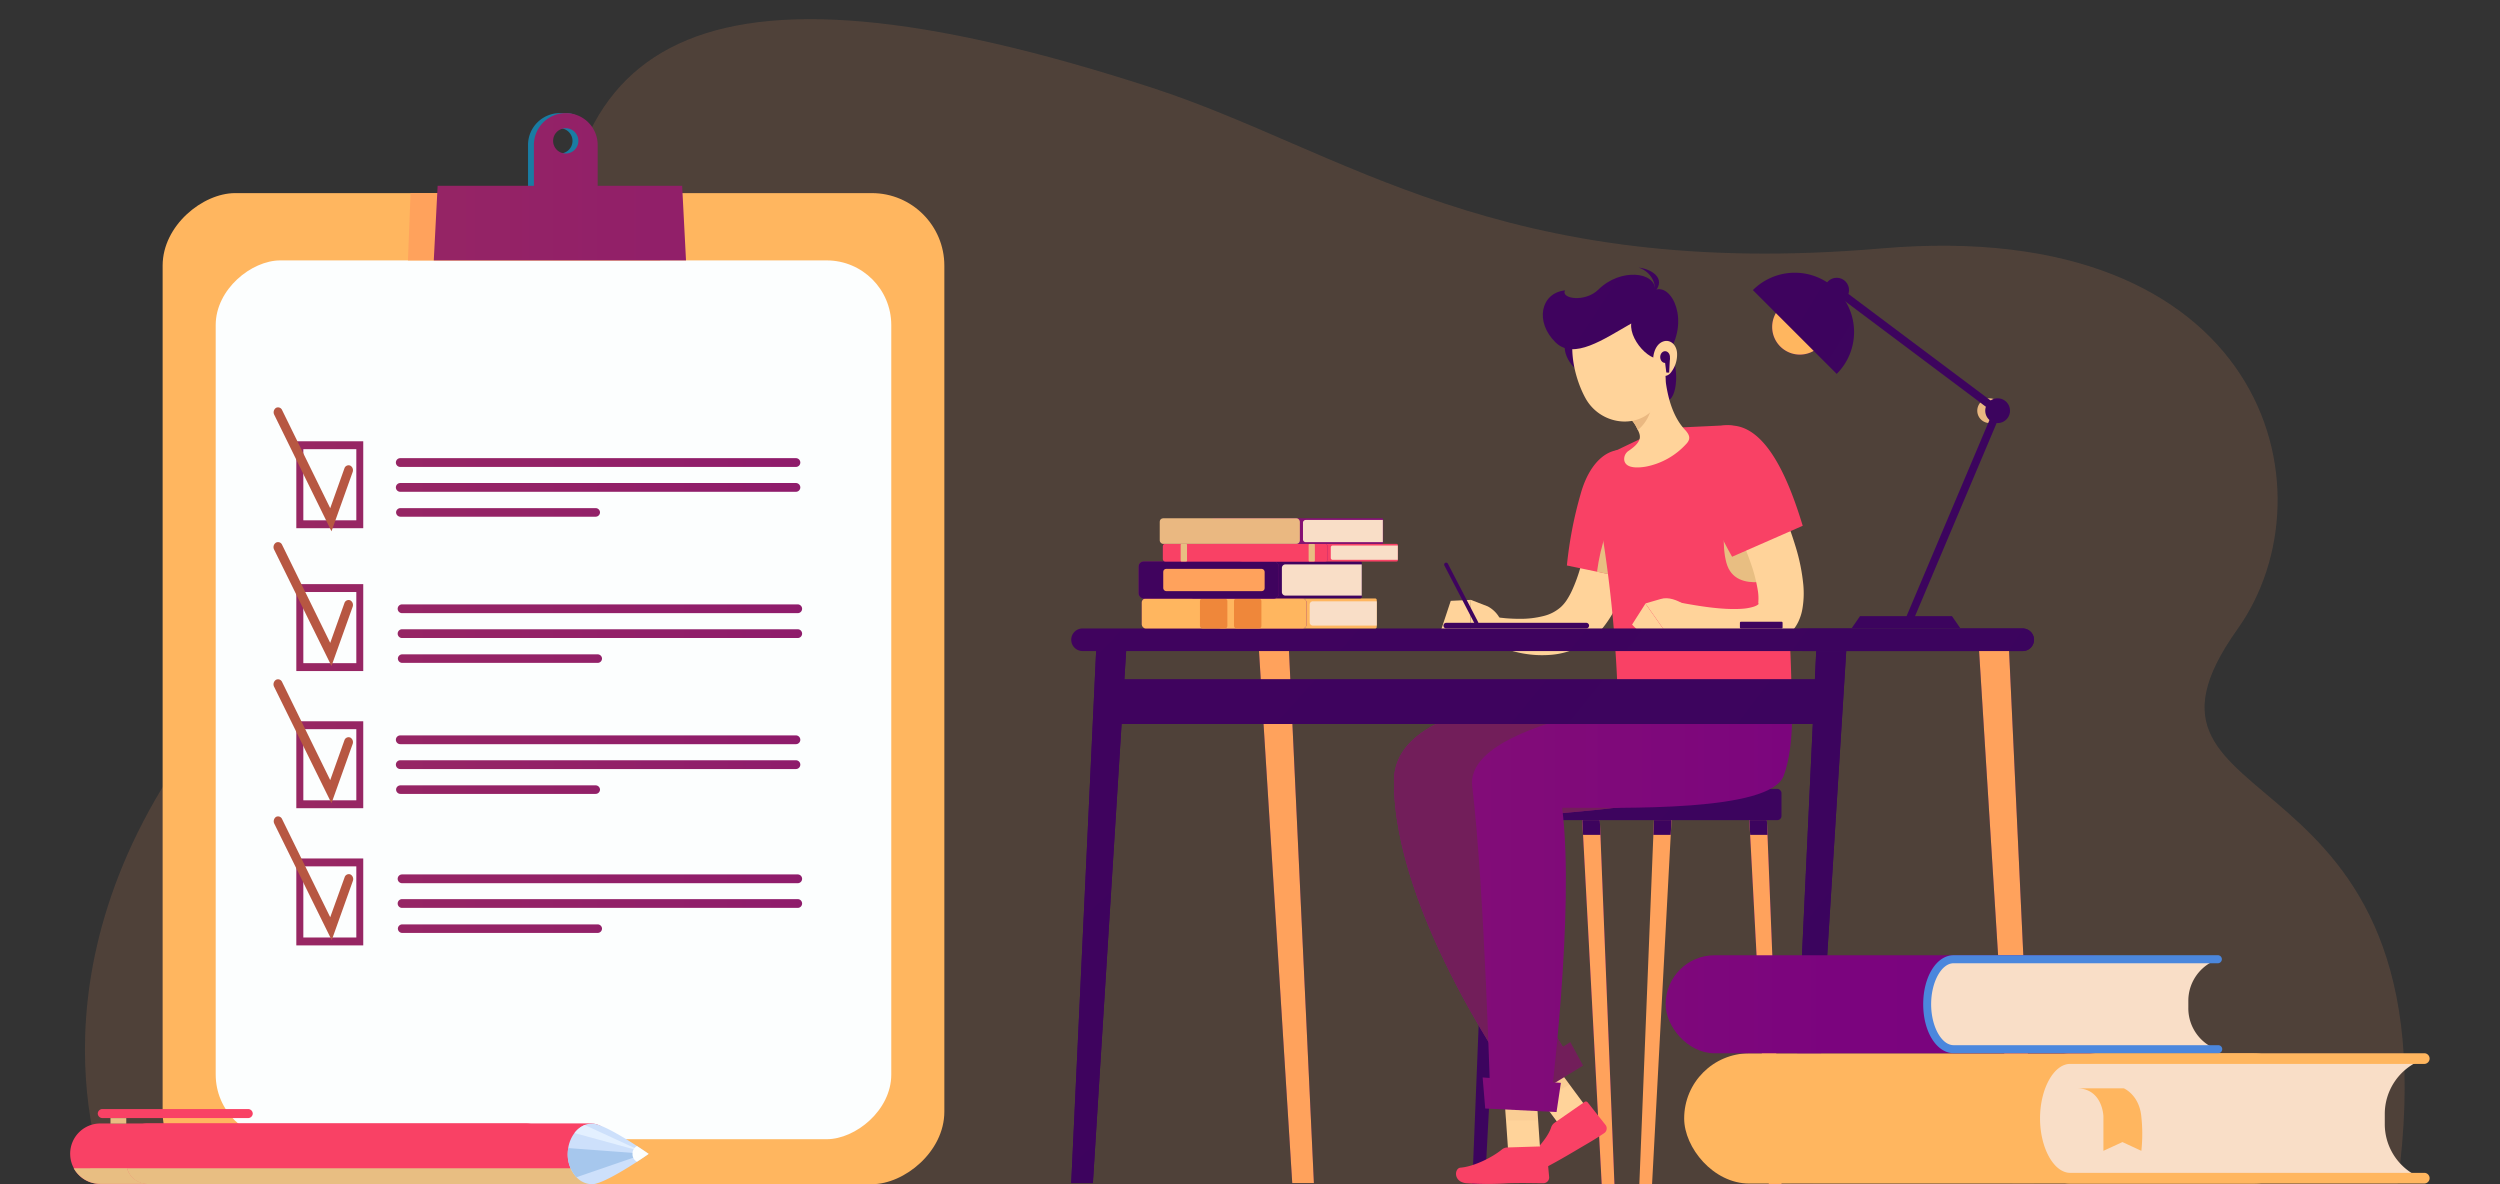 <?xml version="1.0" encoding="UTF-8"?> <svg xmlns="http://www.w3.org/2000/svg" xmlns:xlink="http://www.w3.org/1999/xlink" viewBox="0 0 570 270"><rect x="0" y="0" width="570" height="270" fill="#333333" stroke="none"/> <defs> <style>.cls-1{fill:#f49460;opacity:0.15;}.cls-2{fill:#197ca3;}.cls-3{fill:#ffb65f;}.cls-4{fill:#fcfefe;}.cls-5{fill:url(#linear-gradient);}.cls-6{fill:#b75742;}.cls-7{fill:url(#linear-gradient-2);}.cls-8{fill:url(#linear-gradient-3);}.cls-9{fill:url(#linear-gradient-4);}.cls-10{fill:url(#linear-gradient-5);}.cls-11{fill:url(#linear-gradient-6);}.cls-12{fill:url(#linear-gradient-7);}.cls-13{fill:url(#linear-gradient-8);}.cls-14{fill:url(#linear-gradient-9);}.cls-15{fill:url(#linear-gradient-10);}.cls-16{fill:url(#linear-gradient-11);}.cls-17{fill:url(#linear-gradient-12);}.cls-18{fill:url(#linear-gradient-13);}.cls-19{fill:url(#linear-gradient-14);}.cls-20{fill:url(#linear-gradient-15);}.cls-21{fill:url(#linear-gradient-16);}.cls-22{fill:#ffa25c;}.cls-23{fill:url(#linear-gradient-17);}.cls-24{fill:url(#linear-gradient-18);}.cls-25{fill:url(#radial-gradient);}.cls-26{fill:url(#linear-gradient-19);}.cls-27{fill:url(#linear-gradient-23);}.cls-28{fill:#ffd39a;}.cls-29{fill:#f94165;}.cls-30,.cls-36{fill:#eab881;}.cls-30{opacity:0.2;}.cls-31{fill:url(#linear-gradient-24);}.cls-32{fill:#721e5a;}.cls-33{fill:url(#linear-gradient-25);}.cls-34{fill:url(#linear-gradient-26);}.cls-35{fill:#e8be82;}.cls-37{fill:#f9dec7;}.cls-38{fill:url(#linear-gradient-27);}.cls-39{fill:#ef873a;}.cls-40{fill:url(#linear-gradient-28);}.cls-41{fill:url(#linear-gradient-29);}.cls-42{fill:url(#linear-gradient-30);}.cls-43{fill:url(#linear-gradient-32);}.cls-44{fill:url(#linear-gradient-33);}.cls-45{fill:#4b87dd;}.cls-46{fill:#cde0fb;}.cls-47{fill:#a6c7ed;}.cls-48{fill:#e3f0ff;}</style> <linearGradient id="linear-gradient" x1="-1188.91" y1="110.51" x2="2465.27" y2="110.51" gradientTransform="translate(150.39 221.03) rotate(-180)" gradientUnits="userSpaceOnUse"> <stop offset="0" stop-color="#ffa600"></stop> <stop offset="0.44" stop-color="#7b047e"></stop> <stop offset="1" stop-color="#2f065c"></stop> </linearGradient> <linearGradient id="linear-gradient-2" x1="-1188.91" y1="143.09" x2="2465.27" y2="143.09" gradientTransform="translate(150.39 286.18) rotate(-180)" xlink:href="#linear-gradient"></linearGradient> <linearGradient id="linear-gradient-3" x1="-1188.91" y1="174.36" x2="2465.27" y2="174.36" gradientTransform="translate(150.39 348.72) rotate(-180)" xlink:href="#linear-gradient"></linearGradient> <linearGradient id="linear-gradient-4" x1="-1188.91" y1="205.63" x2="2465.27" y2="205.63" gradientTransform="translate(150.39 411.27) rotate(-180)" xlink:href="#linear-gradient"></linearGradient> <linearGradient id="linear-gradient-5" x1="-1188.91" y1="105.48" x2="2465.27" y2="105.48" gradientTransform="matrix(1, 0, 0, 1, 0, 0)" xlink:href="#linear-gradient"></linearGradient> <linearGradient id="linear-gradient-6" x1="-1188.91" y1="111.16" x2="2465.27" y2="111.16" gradientTransform="matrix(1, 0, 0, 1, 0, 0)" xlink:href="#linear-gradient"></linearGradient> <linearGradient id="linear-gradient-7" x1="-1188.91" y1="116.83" x2="2465.27" y2="116.83" gradientTransform="matrix(1, 0, 0, 1, 0, 0)" xlink:href="#linear-gradient"></linearGradient> <linearGradient id="linear-gradient-8" x1="-1188.91" y1="138.82" x2="2465.27" y2="138.82" gradientTransform="matrix(1, 0, 0, 1, 0, 0)" xlink:href="#linear-gradient"></linearGradient> <linearGradient id="linear-gradient-9" x1="-1188.91" y1="144.49" x2="2465.27" y2="144.49" gradientTransform="matrix(1, 0, 0, 1, 0, 0)" xlink:href="#linear-gradient"></linearGradient> <linearGradient id="linear-gradient-10" x1="-1188.91" y1="150.16" x2="2465.27" y2="150.16" gradientTransform="matrix(1, 0, 0, 1, 0, 0)" xlink:href="#linear-gradient"></linearGradient> <linearGradient id="linear-gradient-11" x1="-1188.91" y1="168.69" x2="2465.27" y2="168.69" gradientTransform="matrix(1, 0, 0, 1, 0, 0)" xlink:href="#linear-gradient"></linearGradient> <linearGradient id="linear-gradient-12" x1="-1188.91" y1="174.36" x2="2465.27" y2="174.36" gradientTransform="matrix(1, 0, 0, 1, 0, 0)" xlink:href="#linear-gradient"></linearGradient> <linearGradient id="linear-gradient-13" x1="-1188.91" y1="180.03" x2="2465.27" y2="180.03" gradientTransform="matrix(1, 0, 0, 1, 0, 0)" xlink:href="#linear-gradient"></linearGradient> <linearGradient id="linear-gradient-14" x1="-1188.91" y1="200.39" x2="2465.27" y2="200.39" gradientTransform="matrix(1, 0, 0, 1, 0, 0)" xlink:href="#linear-gradient"></linearGradient> <linearGradient id="linear-gradient-15" x1="-1188.91" y1="206.06" x2="2465.27" y2="206.06" gradientTransform="matrix(1, 0, 0, 1, 0, 0)" xlink:href="#linear-gradient"></linearGradient> <linearGradient id="linear-gradient-16" x1="-1188.91" y1="211.73" x2="2465.27" y2="211.73" gradientTransform="matrix(1, 0, 0, 1, 0, 0)" xlink:href="#linear-gradient"></linearGradient> <linearGradient id="linear-gradient-17" x1="-1188.91" y1="50.87" x2="2465.27" y2="50.87" gradientTransform="matrix(1, 0, 0, 1, 0, 0)" xlink:href="#linear-gradient"></linearGradient> <linearGradient id="linear-gradient-18" x1="-1188.91" y1="34.87" x2="2465.27" y2="34.87" gradientTransform="matrix(1, 0, 0, 1, 0, 0)" xlink:href="#linear-gradient"></linearGradient> <radialGradient id="radial-gradient" cx="-270.65" cy="-348.01" r="2342.22" gradientUnits="userSpaceOnUse"> <stop offset="0" stop-color="#4b0060"></stop> <stop offset="0.23" stop-color="#44025f"></stop> <stop offset="0.54" stop-color="#32065c"></stop> <stop offset="0.92" stop-color="#140d58"></stop> <stop offset="1" stop-color="#0c0f57"></stop> </radialGradient> <linearGradient id="linear-gradient-19" x1="-1188.91" y1="228.49" x2="2465.27" y2="228.49" gradientTransform="matrix(1, 0, 0, 1, 0, 0)" xlink:href="#linear-gradient"></linearGradient> <linearGradient id="linear-gradient-23" x1="-1188.91" y1="188.67" x2="2465.27" y2="188.67" gradientTransform="matrix(1, 0, 0, 1, 0, 0)" xlink:href="#linear-gradient"></linearGradient> <linearGradient id="linear-gradient-24" x1="-1188.91" y1="203.41" x2="2465.27" y2="203.41" gradientTransform="matrix(1, 0, 0, 1, 0, 0)" xlink:href="#linear-gradient"></linearGradient> <linearGradient id="linear-gradient-25" x1="-1188.91" y1="205.5" x2="2465.27" y2="205.5" gradientTransform="matrix(1, 0, 0, 1, 0, 0)" xlink:href="#linear-gradient"></linearGradient> <linearGradient id="linear-gradient-26" x1="-1188.91" y1="249.6" x2="2465.27" y2="249.6" gradientTransform="matrix(1, 0, 0, 1, 0, 0)" xlink:href="#linear-gradient"></linearGradient> <linearGradient id="linear-gradient-27" x1="-1188.91" y1="139.87" x2="2465.27" y2="139.87" gradientTransform="matrix(1, 0, 0, 1, 0, 0)" xlink:href="#linear-gradient"></linearGradient> <linearGradient id="linear-gradient-28" x1="-1188.91" y1="132.24" x2="2465.27" y2="132.24" gradientTransform="matrix(1, 0, 0, 1, 0, 0)" xlink:href="#linear-gradient"></linearGradient> <linearGradient id="linear-gradient-29" x1="-1188.91" y1="126.02" x2="2465.27" y2="126.02" gradientTransform="matrix(1, 0, 0, 1, 0, 0)" xlink:href="#linear-gradient"></linearGradient> <linearGradient id="linear-gradient-30" x1="-1188.91" y1="121.08" x2="2465.27" y2="121.08" gradientTransform="matrix(1, 0, 0, 1, 0, 0)" xlink:href="#linear-gradient"></linearGradient> <linearGradient id="linear-gradient-32" x1="-1188.91" y1="74.54" x2="2465.27" y2="74.54" gradientTransform="matrix(1, 0, 0, 1, 0, 0)" xlink:href="#linear-gradient"></linearGradient> <linearGradient id="linear-gradient-33" x1="-1188.91" y1="228.98" x2="2465.27" y2="228.98" gradientTransform="translate(867.38 457.96) rotate(180)" xlink:href="#linear-gradient"></linearGradient> </defs> <g id="Слой_11" data-name="Слой 11"> <path class="cls-1" d="M24.62,270s-21-47.38,21-103.11,84.86-27.71,82.13-92.59S157.39-14.2,262.62,20C306.24,34.17,341.82,64.13,429,56.64s103.8,55,81.13,86.83c-32.17,45.19,50.52,24.05,36.52,126.53Z"></path> <path class="cls-2" d="M127.66,25.79h0a7.26,7.26,0,0,0-7.27,7.27V44h14.54V33.06c0-3.61-2.28-7.27-5.78-7.27Zm0,9.22a2.88,2.88,0,1,1,2.87-2.87A2.87,2.87,0,0,1,127.66,35Z"></path> <rect class="cls-3" x="13.21" y="67.9" width="225.97" height="178.23" rx="16.53" transform="translate(-30.82 283.21) rotate(-90)"></rect> <rect class="cls-4" x="26.01" y="82.54" width="200.37" height="154.03" rx="14.74" transform="translate(-33.36 285.75) rotate(-90)"></rect> <rect class="cls-5" x="67.57" y="100.6" width="15.26" height="19.82" transform="translate(150.39 221.03) rotate(180)"></rect> <rect class="cls-4" x="67.09" y="104.47" width="16.22" height="12.08" transform="translate(185.71 35.32) rotate(90)"></rect> <path class="cls-6" d="M62.92,93a1,1,0,0,1,1.37.44l11,22.43,3.24-9.09a1,1,0,0,1,1.31-.63,1.2,1.2,0,0,1,.56,1.49l-4.82,13.5L62.53,94.57A1.22,1.22,0,0,1,62.92,93Z"></path> <rect class="cls-7" x="67.57" y="133.18" width="15.26" height="19.82" transform="translate(150.39 286.18) rotate(180)"></rect> <rect class="cls-4" x="67.09" y="137.05" width="16.22" height="12.08" transform="translate(218.29 67.89) rotate(90)"></rect> <path class="cls-6" d="M62.92,123.72a1,1,0,0,1,1.37.44l11,22.42,3.24-9.08a1,1,0,0,1,1.31-.63,1.2,1.2,0,0,1,.56,1.49l-4.82,13.49-13.1-26.58A1.22,1.22,0,0,1,62.92,123.72Z"></path> <rect class="cls-8" x="67.57" y="164.45" width="15.26" height="19.82" transform="translate(150.39 348.72) rotate(180)"></rect> <rect class="cls-4" x="67.09" y="168.32" width="16.22" height="12.08" transform="translate(249.56 99.16) rotate(90)"></rect> <path class="cls-6" d="M62.92,155a1,1,0,0,1,1.37.44l11,22.43,3.24-9.09a1,1,0,0,1,1.31-.63,1.2,1.2,0,0,1,.56,1.49l-4.82,13.5-13.1-26.59A1.22,1.22,0,0,1,62.92,155Z"></path> <rect class="cls-9" x="67.57" y="195.72" width="15.26" height="19.82" transform="translate(150.39 411.27) rotate(180)"></rect> <rect class="cls-4" x="67.09" y="199.59" width="16.22" height="12.08" transform="translate(280.83 130.44) rotate(90)"></rect> <path class="cls-6" d="M62.92,186.26a1,1,0,0,1,1.37.44l11,22.43L78.58,200a1,1,0,0,1,1.31-.63,1.2,1.2,0,0,1,.56,1.49l-4.82,13.5-13.1-26.58A1.23,1.23,0,0,1,62.92,186.26Z"></path> <path class="cls-10" d="M181.47,106.46H91.26a1,1,0,0,1-1-1h0a1,1,0,0,1,1-1h90.21a1,1,0,0,1,1,1h0A1,1,0,0,1,181.47,106.46Z"></path> <path class="cls-11" d="M181.47,112.13H91.26a1,1,0,0,1-1-1h0a1,1,0,0,1,1-1h90.21a1,1,0,0,1,1,1h0A1,1,0,0,1,181.47,112.13Z"></path> <path class="cls-12" d="M135.8,115.85H91.31a1,1,0,0,0-1,.88,1,1,0,0,0,1,1.08H135.8a1,1,0,0,0,1-1h0A1,1,0,0,0,135.8,115.85Z"></path> <path class="cls-13" d="M181.88,139.8H91.67a1,1,0,0,1-1-1h0a1,1,0,0,1,1-1h90.21a1,1,0,0,1,1,1h0A1,1,0,0,1,181.88,139.8Z"></path> <path class="cls-14" d="M181.88,145.47H91.67a1,1,0,0,1-1-1h0a1,1,0,0,1,1-1h90.21a1,1,0,0,1,1,1h0A1,1,0,0,1,181.88,145.47Z"></path> <path class="cls-15" d="M136.21,149.19H91.72a1,1,0,0,0-1,.88,1,1,0,0,0,1,1.07h44.54a1,1,0,0,0,1-1h0A1,1,0,0,0,136.21,149.19Z"></path> <path class="cls-16" d="M181.47,169.67H91.26a1,1,0,0,1-1-1h0a1,1,0,0,1,1-1h90.21a1,1,0,0,1,1,1h0A1,1,0,0,1,181.47,169.67Z"></path> <path class="cls-17" d="M181.47,175.34H91.26a1,1,0,0,1-1-1h0a1,1,0,0,1,1-1h90.21a1,1,0,0,1,1,1h0A1,1,0,0,1,181.47,175.34Z"></path> <path class="cls-18" d="M135.8,179.06H91.31a1,1,0,0,0-1,.88,1,1,0,0,0,1,1.07H135.8a1,1,0,0,0,1-1h0A1,1,0,0,0,135.8,179.06Z"></path> <path class="cls-19" d="M181.88,201.37H91.67a1,1,0,0,1-1-1h0a1,1,0,0,1,1-1h90.21a1,1,0,0,1,1,1h0A1,1,0,0,1,181.88,201.37Z"></path> <path class="cls-20" d="M181.88,207H91.67a1,1,0,0,1-1-1h0a1,1,0,0,1,1-1h90.21a1,1,0,0,1,1,1h0A1,1,0,0,1,181.88,207Z"></path> <path class="cls-21" d="M136.21,210.76H91.72a1,1,0,0,0-1,.88,1,1,0,0,0,1,1.07h44.54a1,1,0,0,0,1-1h0A1,1,0,0,0,136.21,210.76Z"></path> <polygon class="cls-22" points="93.01 59.37 150.52 59.37 149.93 44.03 93.61 44.03 93.01 59.37"></polygon> <polygon class="cls-23" points="156.41 59.37 98.9 59.37 99.78 42.37 155.53 42.37 156.41 59.37"></polygon> <path class="cls-24" d="M129,25.79h0a7.26,7.26,0,0,0-7.27,7.27V44h14.54V33.06A7.27,7.27,0,0,0,129,25.79ZM129,35a2.88,2.88,0,1,1,2.87-2.87A2.88,2.88,0,0,1,129,35Z"></path> <rect class="cls-25" x="335.68" y="179.86" width="70.5" height="7.13" rx="0.95"></rect> <polygon class="cls-26" points="403.29 270 406.18 270 402.85 186.98 398.85 186.98 403.29 270"></polygon> <polygon class="cls-22" points="403.29 270 406.18 270 402.85 186.98 398.85 186.98 403.29 270"></polygon> <polygon class="cls-26" points="376.67 270 373.77 270 377.1 186.98 381.11 186.98 376.67 270"></polygon> <polygon class="cls-22" points="376.67 270 373.77 270 377.1 186.98 381.11 186.98 376.67 270"></polygon> <polygon class="cls-26" points="365.19 270 368.09 270 364.76 186.98 360.76 186.98 365.19 270"></polygon> <polygon class="cls-22" points="365.19 270 368.09 270 364.76 186.98 360.76 186.98 365.19 270"></polygon> <polygon class="cls-26" points="338.57 270 335.68 270 339.01 186.98 343.01 186.98 338.57 270"></polygon> <polygon class="cls-25" points="338.57 270 335.68 270 339.01 186.98 343.01 186.98 338.57 270"></polygon> <polygon class="cls-25" points="402.85 186.98 398.85 186.98 399.04 190.35 403 190.35 402.85 186.98"></polygon> <polygon class="cls-25" points="376.96 190.35 380.92 190.35 381.1 186.98 377.11 186.98 376.96 190.35"></polygon> <polygon class="cls-25" points="360.76 186.98 360.94 190.35 364.9 190.35 364.76 186.98 360.76 186.98"></polygon> <polygon class="cls-27" points="338.87 190.35 342.83 190.35 343.01 186.98 339.01 186.98 338.87 190.35"></polygon> <polygon class="cls-28" points="363.34 254.69 356.79 258.17 346.48 244.24 353.03 240.76 363.34 254.69"></polygon> <path class="cls-29" d="M354.43,256l6.83-4.75a.53.53,0,0,1,.74.1l4.09,5.17a1.31,1.31,0,0,1-.31,1.82c-2.41,1.62-3.49,2.18-6.64,4.05-1.94,1.15-6.58,3.87-9.43,5.11s-4-1.62-2.89-2.39c2.6-1.85,6-5.47,6.82-8A2.09,2.09,0,0,1,354.43,256Z"></path> <polygon class="cls-30" points="353.03 240.77 346.48 244.25 351.45 250.95 357.85 247.27 353.03 240.77"></polygon> <path class="cls-31" d="M368.83,158.3s-50.83-1.59-51,19.65c-.25,30.52,28.72,70.6,28.72,70.6L357.83,241s-19.85-29.13-20-53c15-4.23,50.24-1.58,54.82-14,3.75-10.16,1.79-15.76,1.79-15.76Z"></path> <path class="cls-32" d="M368.83,158.3s-50.83-1.59-51,19.65c-.25,30.52,28.72,70.6,28.72,70.6L357.83,241s-19.85-29.13-20-53c15-4.23,50.24-1.58,54.82-14,3.75-10.16,1.79-15.76,1.79-15.76Z"></path> <polygon class="cls-32" points="360.94 242.95 347.46 251.21 343.23 246.92 358.04 237.59 360.94 242.95"></polygon> <polygon class="cls-28" points="351.23 263.22 343.89 262.88 342.69 245.53 350.03 245.88 351.23 263.22"></polygon> <path class="cls-29" d="M343.72,261.62l8.31-.26a.53.53,0,0,1,.57.48l.61,6.57a1.32,1.32,0,0,1-1.25,1.36c-2.9,0-4.29-.09-7.95,0a70.09,70.09,0,0,1-9.76,0c-3-.38-2.61-3.43-1.27-3.54,3.18-.26,7.44-2.46,9.48-4.17A2.12,2.12,0,0,1,343.72,261.62Z"></path> <polygon class="cls-30" points="350.03 245.88 342.68 245.53 343.38 255.45 350.7 255.44 350.03 245.88"></polygon> <path class="cls-33" d="M386.91,158.3s-53.18,5-51.24,21c2.79,23.09,4.17,72.84,4.17,72.84l13.55.54s5.75-44.88,2.78-68.52c13.76,0,47.45,1,50.52-7.3,2.71-7.33,1.75-18.59,1.75-18.59Z"></path> <polygon class="cls-34" points="354.89 253.54 338.63 252.74 338.04 245.66 355.88 246.89 354.89 253.54"></polygon> <path class="cls-28" d="M375.11,111.4c-.1,1.3-.21,2.43-.35,3.62s-.3,2.35-.49,3.52c-.36,2.35-.82,4.68-1.36,7a56,56,0,0,1-5.1,14.08,24.83,24.83,0,0,1-2.39,3.55,16.15,16.15,0,0,1-3.51,3.27,17.55,17.55,0,0,1-8.56,2.88,24.57,24.57,0,0,1-8-.75,31,31,0,0,1-3.61-1.15c-.58-.23-1.15-.48-1.72-.74s-1.09-.55-1.74-.89l2-5.18,1.48.19,1.55.16c1,.08,2.06.13,3.06.13a21.15,21.15,0,0,0,5.57-.64,9.19,9.19,0,0,0,3.94-2.05,8.75,8.75,0,0,0,1.28-1.5,17.64,17.64,0,0,0,1.22-2.19,36.15,36.15,0,0,0,2-5.5c.58-2,1.06-4,1.48-6.09s.79-4.2,1.12-6.33l.46-3.2c.13-1,.29-2.17.39-3.13Z"></path> <path class="cls-29" d="M375.15,105.1c-5.43-5.25-12.13-2.15-14.81,7.69a91.71,91.71,0,0,0-3.09,16.14l17.22,3.56C377.6,123.1,380.72,110.48,375.15,105.1Z"></path> <path class="cls-35" d="M369.61,115.85c1.23-1.11,4.73,3.85,6.86,10-.6,2.3-1.3,4.56-2,6.65l-10.35-2.14C364.94,124.23,366.85,118.34,369.61,115.85Z"></path> <path class="cls-28" d="M339.19,138.25l-3.83-1.48-.17,8.21s6.5,2.8,7.82-.42l-.46-2.05A6.64,6.64,0,0,0,339.19,138.25Z"></path> <polygon class="cls-28" points="330.77 136.99 328.49 143.87 335.19 144.97 335.36 136.77 330.77 136.99"></polygon> <path class="cls-25" d="M336.62,142.45a.46.46,0,0,1-.4-.24l-6.91-13.29a.45.45,0,0,1,.8-.41L337,141.8a.44.44,0,0,1-.19.6A.35.35,0,0,1,336.62,142.45Z"></path> <path class="cls-29" d="M374.51,99.83l8.26-2.35,10.61-.5a7.36,7.36,0,0,1,7.34,5.07A184.63,184.63,0,0,1,406,124.86c1.52,8.64,2.31,21.63,2.48,33.44H368.83a296.11,296.11,0,0,0-5.43-47.24,7.35,7.35,0,0,1,4.08-7.88Z"></path> <path class="cls-35" d="M406,124.86c-1.06-6.07-2.44-12.9-4-18.54-7.06-1.19-10.48,14.29-8.38,22s13.27,3,13.27,3C406.6,129,406.29,126.81,406,124.86Z"></path> <path class="cls-25" d="M381.36,81.41c1.7,4.17.68,11.83-2.67,9.66S380.33,78.86,381.36,81.41Z"></path> <path class="cls-28" d="M379.48,84.07,376.27,89l-4.37,6.67a6.75,6.75,0,0,1,1.35,2c.8,1.6,1.46,2.81-1.91,5.11a2.23,2.23,0,0,0-1,2.21c.2,1,1.24,2,4.88,1.41a16.72,16.72,0,0,0,9.14-5.07c1.21-1.21.94-2.13-.23-3.38C380.8,94.34,379.81,88.66,379.48,84.07Z"></path> <path class="cls-36" d="M373,94l2.68-4.75c0,.12.12.25.18.39a11.53,11.53,0,0,1,.57,1.82c.49,2.11-1.14,5.13-3,6.57-.07-.14-.13-.28-.21-.41a8.32,8.32,0,0,0-1.24-1.9l-.11-.08Z"></path> <path class="cls-25" d="M356.92,78.31c-1,2.24,2.54,8.62,6.59,6S358.68,74.32,356.92,78.31Z"></path> <path class="cls-28" d="M378.06,76c1.51,7,2.76,11,.25,15.49-3.76,6.7-13.2,5.79-16.79-.65-3.22-5.81-5.15-16.28.85-20.81A10,10,0,0,1,378.06,76Z"></path> <path class="cls-25" d="M380.14,80.85c-2.41,3.42-8.73-2.86-8.22-7.09-6.28,3.58-13.09,8.35-17.23,4.33-4.78-4.64-3.47-11.29,2.13-11.88-1,1.93,4.61,2.79,7.63-.2,5.06-5,13.06-4,12.91.1C381.22,64.57,385.44,73.33,380.14,80.85Z"></path> <path class="cls-25" d="M376.62,67.24c1.5-1.11.5-5.07-3-6.24C377,61.43,380.36,63.88,376.62,67.24Z"></path> <path class="cls-28" d="M382.37,80.54A6.61,6.61,0,0,1,380.91,85c-1.33,1.58-3.39.32-3.86-1.66-.43-1.77.12-4.51,1.87-5.36S382.28,78.55,382.37,80.54Z"></path> <path class="cls-28" d="M399.35,102.29c.75,1.25,1.39,2.37,2,3.58s1.26,2.39,1.87,3.59c1.22,2.41,2.33,4.88,3.39,7.4a83,83,0,0,1,2.8,7.82,43.52,43.52,0,0,1,1.75,8.7,21,21,0,0,1-.17,5.19,11.35,11.35,0,0,1-1,3.25,9.66,9.66,0,0,1-2.36,3.05,10.49,10.49,0,0,1-3,1.81,13.38,13.38,0,0,1-2.84.79,19.48,19.48,0,0,1-5,.14,29.75,29.75,0,0,1-4.37-.71,40.63,40.63,0,0,1-4.07-1.15,50.71,50.71,0,0,1-7.62-3.22l2-5.2c4.8.9,10,1.75,14.3,1.48a11.51,11.51,0,0,0,2.8-.48c.75-.23,1.17-.58,1.14-.68s0,0-.06-.08,0-.08,0-.48a11.2,11.2,0,0,0-.15-2.6,36.07,36.07,0,0,0-1.72-6.47c-.79-2.24-1.71-4.5-2.73-6.75s-2.1-4.49-3.2-6.73c-.56-1.12-1.14-2.23-1.72-3.34L389.67,108Z"></path> <path class="cls-29" d="M395.73,97.1c-7.48-1.14-11.14,5.27-7.63,14.84a92,92,0,0,0,6.82,15l16.1-7.06C408.14,110.36,403.38,98.26,395.73,97.1Z"></path> <path class="cls-28" d="M378.61,136.58l-3.45,1,4.89,6.95s7.26-2.59,5.77-5.75l-1.82-1C382.44,136.89,380.46,136,378.61,136.58Z"></path> <polygon class="cls-28" points="372.11 142.41 375.56 145.87 380.05 144.57 375.16 137.63 372.11 142.41"></polygon> <ellipse class="cls-25" cx="379.64" cy="81.41" rx="1.11" ry="1.34"></ellipse> <polygon class="cls-25" points="380.57 84.96 379.92 84.94 379.53 81.84 380.75 81.56 380.57 84.96"></polygon> <rect class="cls-25" x="396.7" y="141.75" width="9.73" height="1.55" rx="0.21"></rect> <path class="cls-25" d="M461.17,148.44H246.81a2.58,2.58,0,0,1-2.57-2.57h0a2.58,2.58,0,0,1,2.57-2.58H461.17a2.59,2.59,0,0,1,2.58,2.58h0A2.58,2.58,0,0,1,461.17,148.44Z"></path> <path class="cls-25" d="M461.17,148.44H411a2.58,2.58,0,0,1-2.57-2.57h0a2.58,2.58,0,0,1,2.57-2.58h50.18a2.59,2.59,0,0,1,2.58,2.58h0A2.58,2.58,0,0,1,461.17,148.44Z"></path> <polygon class="cls-25" points="458.81 269.74 463.75 269.74 458.07 148.44 451.23 148.44 458.81 269.74"></polygon> <polygon class="cls-22" points="458.81 269.74 463.75 269.74 458.07 148.44 451.23 148.44 458.81 269.74"></polygon> <polygon class="cls-25" points="413.36 269.74 408.42 269.74 414.1 148.44 420.94 148.44 413.36 269.74"></polygon> <polygon class="cls-25" points="413.36 269.74 408.42 269.74 414.1 148.44 420.94 148.44 413.36 269.74"></polygon> <polygon class="cls-25" points="294.63 269.74 299.57 269.74 293.89 148.44 287.05 148.44 294.63 269.74"></polygon> <polygon class="cls-22" points="294.63 269.74 299.57 269.74 293.89 148.44 287.05 148.44 294.63 269.74"></polygon> <polygon class="cls-25" points="249.18 269.74 244.24 269.74 249.92 148.44 256.76 148.44 249.18 269.74"></polygon> <polygon class="cls-25" points="249.18 269.74 244.24 269.74 249.92 148.44 256.76 148.44 249.18 269.74"></polygon> <rect class="cls-25" x="251.36" y="154.9" width="164.86" height="10.17"></rect> <rect class="cls-25" x="251.36" y="154.9" width="164.86" height="10.17"></rect> <path class="cls-3" d="M278.49,136.45a1.09,1.09,0,0,0-1.09,1.08v4.68a1.08,1.08,0,0,0,1.09,1.08h35.06a.35.35,0,0,0,.35-.35v-6.13a.36.36,0,0,0-.35-.36Z"></path> <path class="cls-37" d="M299.35,137.1H313.9a0,0,0,0,1,0,0v5.54a0,0,0,0,1,0,0H299.35a.74.74,0,0,1-.74-.74v-4.07a.74.74,0,0,1,.74-.74Z"></path> <rect class="cls-38" x="260.32" y="136.45" width="37.58" height="6.84" rx="0.91"></rect> <rect class="cls-3" x="260.32" y="136.45" width="37.58" height="6.84" rx="0.91"></rect> <rect class="cls-39" x="273.59" y="136.45" width="6.25" height="6.84" rx="0.57"></rect> <rect class="cls-39" x="281.35" y="136.45" width="6.25" height="6.84" rx="0.57"></rect> <path class="cls-25" d="M272.15,128a1.09,1.09,0,0,0-1.09,1.08v6.26a1.08,1.08,0,0,0,1.09,1.08h38a.35.35,0,0,0,.35-.35v-7.71a.36.36,0,0,0-.35-.36Z"></path> <path class="cls-37" d="M293.08,128.68h17.4a0,0,0,0,1,0,0v7.12a0,0,0,0,1,0,0h-17.4a.81.81,0,0,1-.81-.81v-5.5A.81.81,0,0,1,293.08,128.68Z"></path> <rect class="cls-40" x="259.62" y="128.03" width="31.95" height="8.42" rx="1.12"></rect> <rect class="cls-25" x="259.62" y="128.03" width="31.95" height="8.42" rx="1.12"></rect> <rect class="cls-22" x="265.22" y="129.7" width="23.12" height="5.08" rx="0.67"></rect> <path class="cls-29" d="M283.29,124c-.6,0-1.08.28-1.08.64v2.76c0,.35.48.63,1.08.63h35.06c.2,0,.35-.09.35-.2v-3.62c0-.12-.15-.21-.35-.21Z"></path> <path class="cls-37" d="M303.85,124.38H318.7a0,0,0,0,1,0,0v3.26a0,0,0,0,1,0,0H303.85a.43.43,0,0,1-.43-.43v-2.4A.43.43,0,0,1,303.85,124.38Z"></path> <rect class="cls-41" x="265.13" y="124" width="37.58" height="4.03" rx="0.54"></rect> <rect class="cls-29" x="265.13" y="124" width="37.58" height="4.03" rx="0.54"></rect> <rect class="cls-35" x="269.19" y="124" width="1.45" height="4.03" rx="0.19"></rect> <rect class="cls-35" x="298.37" y="124" width="1.42" height="4.03" rx="0.19"></rect> <path class="cls-42" d="M277,118.17c-.6,0-1.08.29-1.08.64v4.55c0,.35.48.64,1.08.64h38c.19,0,.35-.09.35-.21v-5.41c0-.12-.16-.21-.35-.21Z"></path> <path class="cls-37" d="M297.7,118.55h17.59a0,0,0,0,1,0,0v5.06a0,0,0,0,1,0,0H297.7a.62.62,0,0,1-.62-.62v-3.82A.62.62,0,0,1,297.7,118.55Z"></path> <rect class="cls-42" x="264.42" y="118.17" width="31.95" height="5.83" rx="0.77"></rect> <rect class="cls-36" x="264.42" y="118.17" width="31.95" height="5.83" rx="0.77"></rect> <path class="cls-25" d="M361.66,142H329.75a.64.64,0,0,0-.64.64h0a.64.64,0,0,0,.64.64h31.91a.65.65,0,0,0,.65-.64h0A.65.65,0,0,0,361.66,142Z"></path> <polygon class="cls-25" points="424.08 140.48 445.05 140.48 446.94 143.22 422.19 143.22 424.08 140.48"></polygon> <path class="cls-36" d="M456.46,93.64a2.82,2.82,0,1,1-2.82-2.82A2.82,2.82,0,0,1,456.46,93.64Z"></path> <path class="cls-25" d="M435.26,142.33a.87.87,0,0,1-.35-.07.89.89,0,0,1-.47-1.17l20.2-47.8a.89.89,0,0,1,1.64.69l-20.2,47.81A.88.88,0,0,1,435.26,142.33Z"></path> <path class="cls-25" d="M455.46,94.53a.9.9,0,0,1-.54-.18l-36.68-27.5a.88.88,0,0,1-.18-1.25.9.9,0,0,1,1.25-.18L456,92.92a.89.89,0,0,1,.18,1.25A.86.86,0,0,1,455.46,94.53Z"></path> <path class="cls-25" d="M458.28,93.64a2.82,2.82,0,1,1-2.82-2.82A2.82,2.82,0,0,1,458.28,93.64Z"></path> <circle class="cls-25" cx="418.77" cy="66.14" r="2.81"></circle> <path class="cls-43" d="M414.83,79a6.31,6.31,0,1,1,0-8.92A6.31,6.31,0,0,1,414.83,79Z"></path> <path class="cls-3" d="M414.83,79a6.31,6.31,0,1,1,0-8.92A6.31,6.31,0,0,1,414.83,79Z"></path> <path class="cls-25" d="M418.77,66.14a13.51,13.51,0,0,0-19.11,0l19.11,19.11A13.51,13.51,0,0,0,418.77,66.14Z"></path> <rect class="cls-3" x="383.99" y="240.15" width="144.53" height="29.69" rx="14.84" transform="translate(912.51 510) rotate(-180)"></rect> <path class="cls-37" d="M464,251.05l-.1,6.49a10.4,10.4,0,0,0,10.23,10.56l76.73,1.22,0-1.29a13.22,13.22,0,0,1-7.13-11.95l0-2.29a13.22,13.22,0,0,1,7.5-11.72v0l-76.73-1.23A10.4,10.4,0,0,0,464,251.05Z"></path> <path class="cls-3" d="M552.83,269.84H472c-5.22,0-9.3-6.52-9.3-14.85s4.08-14.85,9.3-14.85h80.84a1.22,1.22,0,0,1,0,2.43H472c-3.72,0-6.87,5.68-6.87,12.42s3.15,12.42,6.87,12.42h80.84a1.22,1.22,0,0,1,0,2.43Z"></path> <path class="cls-3" d="M484.23,248.14s3.57,1.49,4,6.53a36.09,36.09,0,0,1,0,7.72l-4.31-2-4.34,2v-7.87s-.16-6.38-6.1-6.38Z"></path> <rect class="cls-44" x="379.76" y="217.81" width="107.86" height="22.35" rx="11.17" transform="translate(867.38 457.96) rotate(-180)"></rect> <path class="cls-37" d="M439.44,226l-.08,4.87a7.79,7.79,0,0,0,7.63,7.94l57.27.92v-1a10,10,0,0,1-5.32-9l0-1.72a10,10,0,0,1,5.6-8.81v0l-57.26-.92A7.78,7.78,0,0,0,439.44,226Z"></path> <path class="cls-45" d="M505.76,240.12H445.43c-3.89,0-6.94-4.9-6.94-11.16s3.05-11.17,6.94-11.17h60.33a.92.92,0,0,1,0,1.83H445.43c-2.78,0-5.13,4.28-5.13,9.34s2.35,9.34,5.13,9.34h60.33a.91.91,0,1,1,0,1.82Z"></path> <path class="cls-29" d="M16,263.06a7.58,7.58,0,0,0,.05.84,6.9,6.9,0,0,0,.79,2.46A6.47,6.47,0,0,0,18,267.93a6.85,6.85,0,0,0,4.87,2h96.89a6.89,6.89,0,1,0,0-13.78H22.85A6.89,6.89,0,0,0,16,263.06Z"></path> <path class="cls-29" d="M23.35,254.92H56.57a1.06,1.06,0,0,0,1.06-1h0a1.07,1.07,0,0,0-1.06-1.06H23.35a1.07,1.07,0,0,0-1.06,1.06h0A1.06,1.06,0,0,0,23.35,254.92Z"></path> <rect class="cls-35" x="25.18" y="254.92" width="3.6" height="1.25" transform="translate(53.97 511.1) rotate(180)"></rect> <path class="cls-35" d="M16.8,266.36A6.47,6.47,0,0,0,18,267.93a6.85,6.85,0,0,0,4.87,2H43.37v-3.59Z"></path> <path class="cls-29" d="M139.46,261v4a4.94,4.94,0,0,1-.17,1.28,4.87,4.87,0,0,1-4.7,3.59H33.66a4.87,4.87,0,0,1-4.7-3.59,4.94,4.94,0,0,1-.17-1.28v-4a4.87,4.87,0,0,1,4.87-4.87H134.59A4.87,4.87,0,0,1,139.46,261Z"></path> <path class="cls-35" d="M139.29,266.36a4.87,4.87,0,0,1-4.7,3.59H33.66a4.87,4.87,0,0,1-4.7-3.59Z"></path> <path class="cls-46" d="M129.44,263.09a7.64,7.64,0,0,0,2,5.32l.08.08A4.91,4.91,0,0,0,135,270c2,0,7.11-3.08,10.25-5.13,1.56-1,2.65-1.78,2.65-1.78s-1.09-.77-2.65-1.79c-3.14-2.05-8.21-5.13-10.25-5.13a4.68,4.68,0,0,0-1.7.33,5.5,5.5,0,0,0-2.33,1.84,7.63,7.63,0,0,0-1.41,3.37v.05A8.24,8.24,0,0,0,129.44,263.09Z"></path> <path class="cls-47" d="M129.44,263.09a7.64,7.64,0,0,0,2,5.32L147,263.06l-17.44-1.3A8.24,8.24,0,0,0,129.44,263.09Z"></path> <path class="cls-48" d="M131,258.34l15.5,4.24-13.17-6.08A5.5,5.5,0,0,0,131,258.34Z"></path> <path class="cls-4" d="M144.22,263.09a1.91,1.91,0,0,0,1,1.78c1.56-1,2.65-1.78,2.65-1.78s-1.09-.77-2.65-1.79A1.91,1.91,0,0,0,144.22,263.09Z"></path> </g> </svg> 